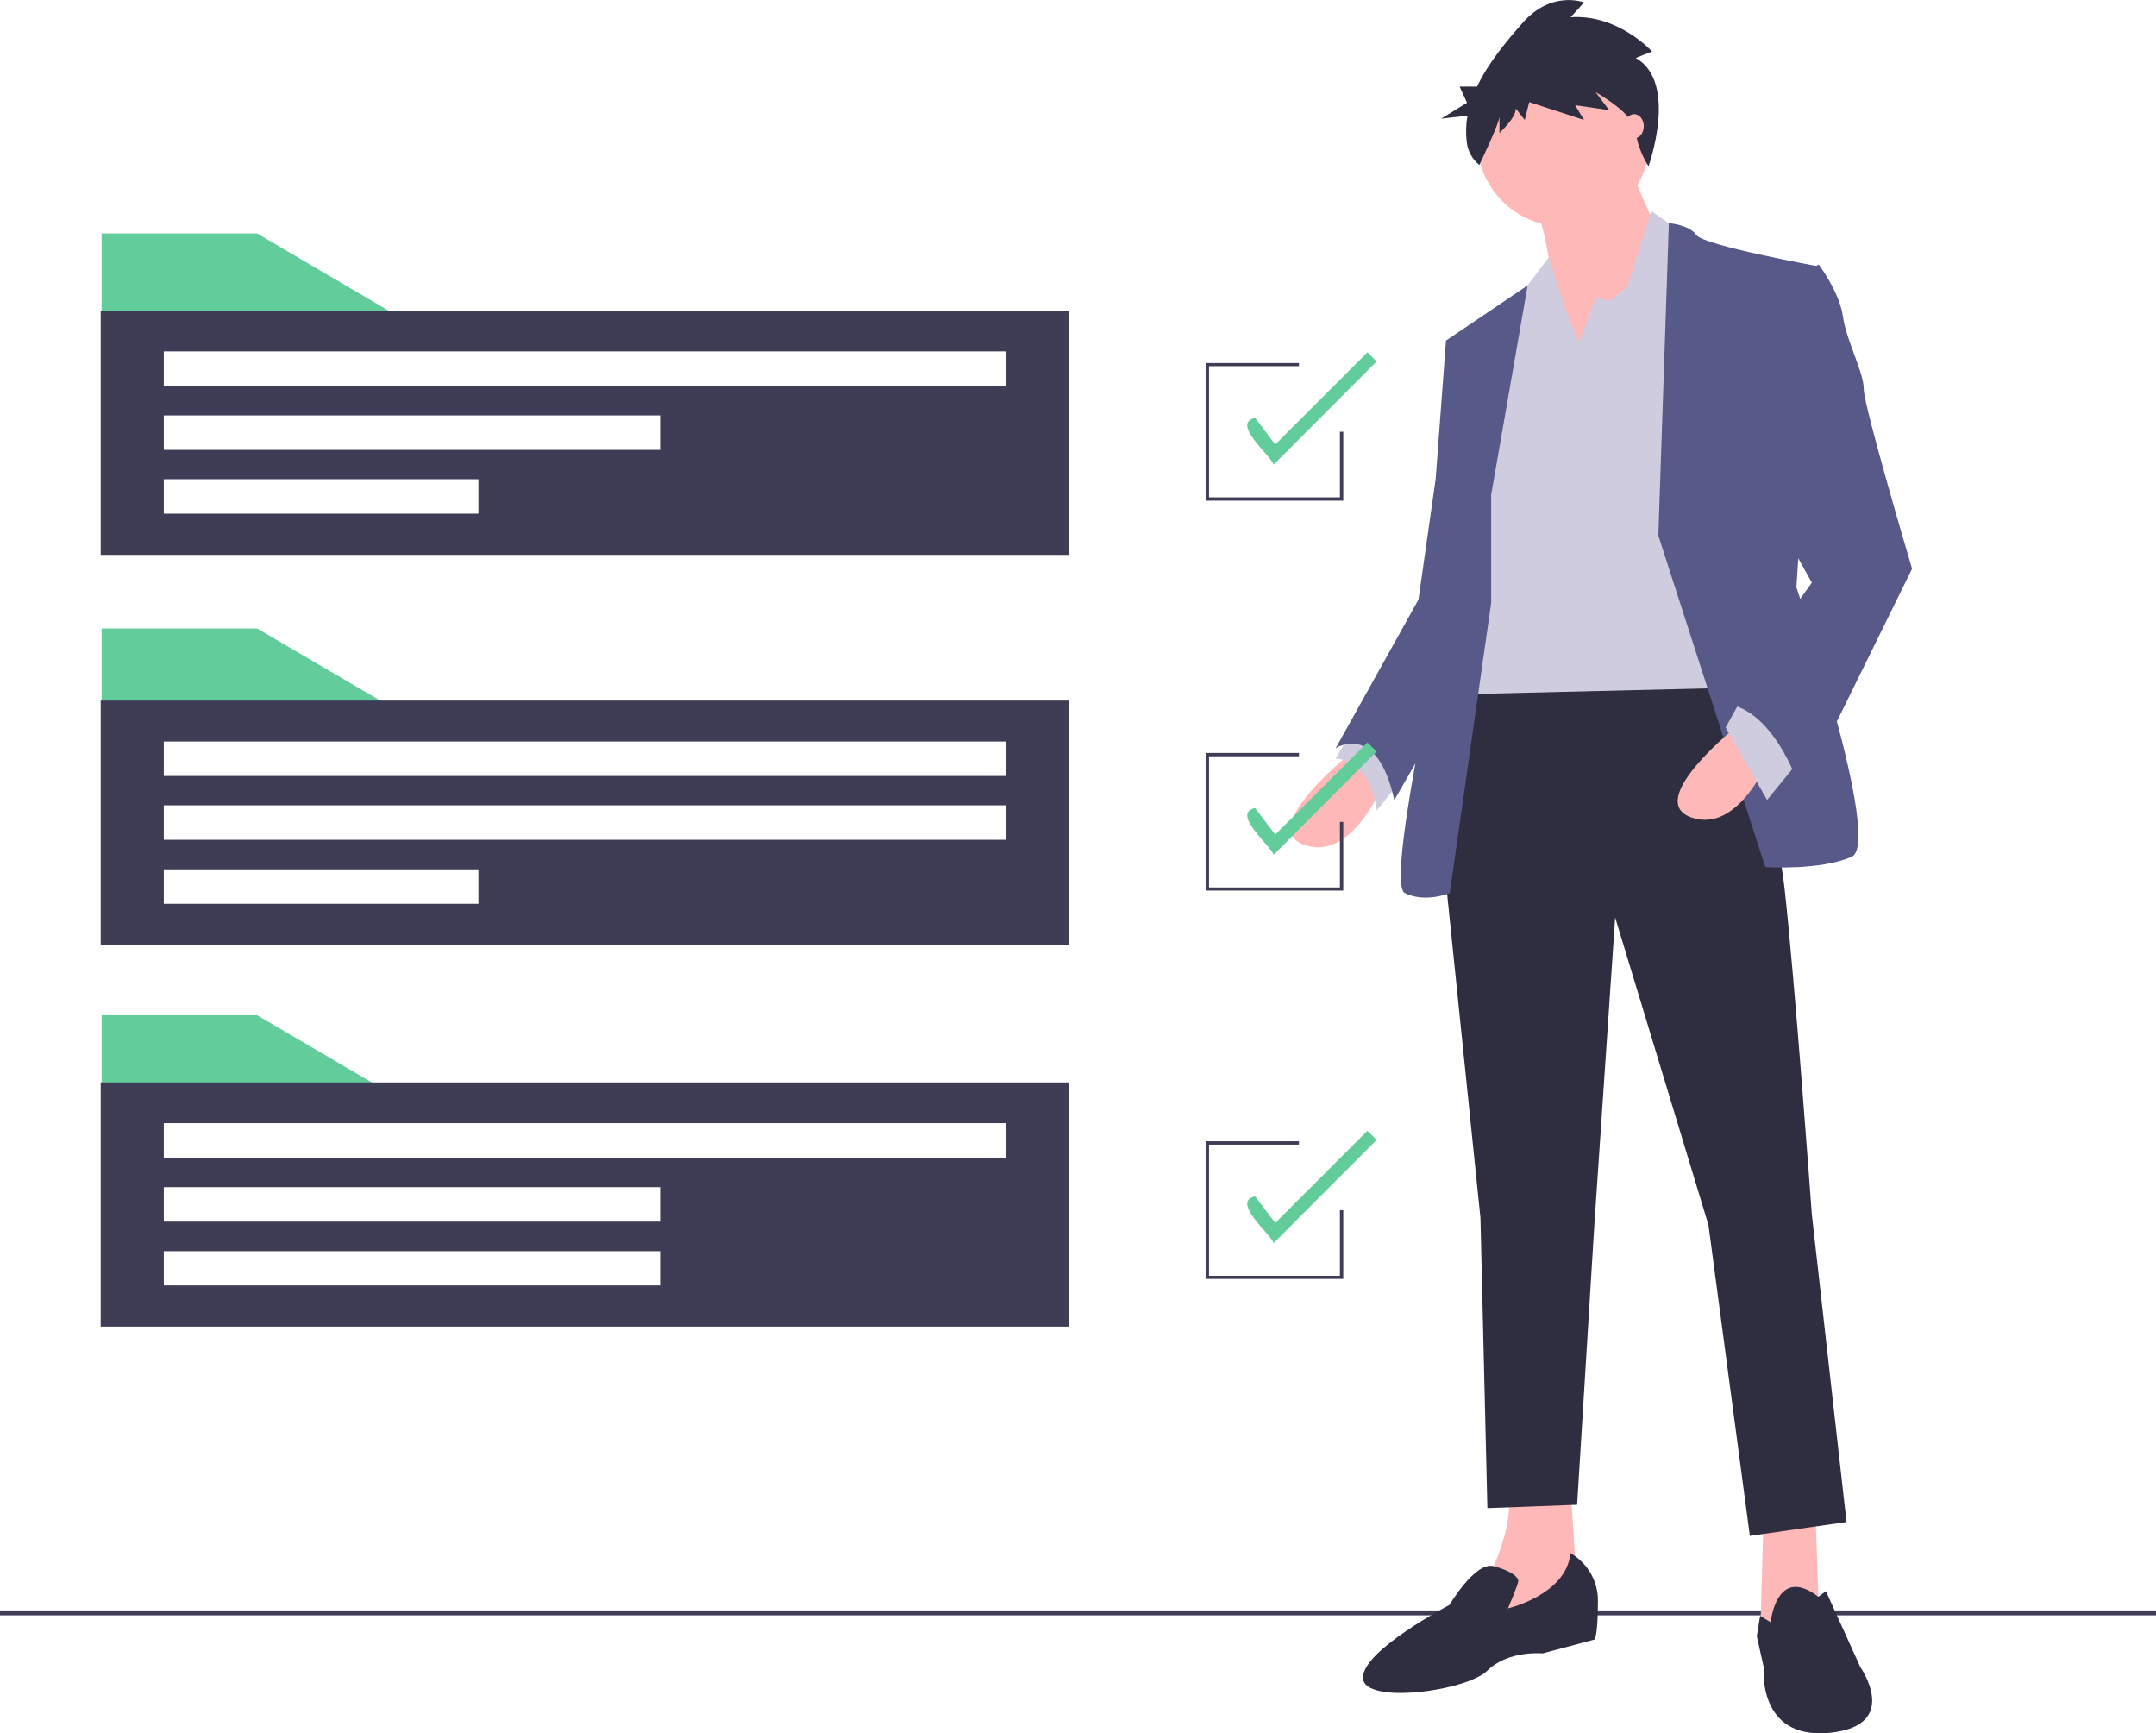 <?xml version="1.0" encoding="utf-8"?>
<!-- Generator: Adobe Illustrator 23.0.1, SVG Export Plug-In . SVG Version: 6.00 Build 0)  -->
<svg version="1.1" id="b3347a10-18dd-4c71-91c3-38a98340ba03"
	 xmlns="http://www.w3.org/2000/svg" xmlns:xlink="http://www.w3.org/1999/xlink" x="0px" y="0px" viewBox="0 0 963.5 774.4"
	 style="enable-background:new 0 0 963.5 774.4;" xml:space="preserve">
<style type="text/css">
	.st0{fill:#3F3D56;}
	.st1{fill:#FFB8B8;}
	.st2{fill:#CFCCE0;}
	.st3{fill:#2F2E41;}
	.st4{fill:#575A89;}
	.st5{fill:#62CC9A;}
</style>
<title>project_completed</title>
<rect y="719.5" class="st0" width="963.5" height="2.2"/>
<path class="st1" d="M604.5,335.8c0,0-43.2,34-21.6,41.7s35.5-27.8,35.5-27.8L604.5,335.8z"/>
<path class="st2" d="M606.1,323.5l-9.3,15.4c0,0,15.4,0,18.5,23.2l12.3-15.4L606.1,323.5z"/>
<polygon class="st1" points="811.3,675.4 812.9,721.7 794.4,732.5 786.7,727.9 788.2,675.4 "/>
<path class="st1" d="M701.8,663l3.1,49.4l-43.2,18.5l3.1-26.2c0,0,12.3-20.1,9.3-41.7L701.8,663z"/>
<path class="st3" d="M768.1,291c0,0,24.7,64.8,29.3,105s12.3,146.6,12.3,146.6L825.2,680l-43.2,6.2l-18.5-138.9l-41.7-137.4
	l-9.3,137.4l-7.7,125l-40.1,1.5l-3.1-129.7l-17-165.2l9.3-78.7L768.1,291z"/>
<path class="st3" d="M791.3,724.8c0,0,2.5-25.9,21.3-11.4l3.4-2.5l15.4,34c0,0,18.5,26.2-13.9,29.3s-29.3-29.3-29.3-29.3l-3.1-13.9
	l1.5-9.1L791.3,724.8z"/>
<path class="st3" d="M701.8,693.9c7.7,4.4,12.5,12.7,12.3,21.6c0,15.4-1.5,17-1.5,17l-23.2,6.2c0,0-15.4-1.5-24.7,7.7
	s-55.6,15.4-55.6,3.1s38.6-32.4,38.6-32.4s11.5-19.4,19.6-17.4s11.2,5,11.2,6.6s-4.6,12.3-4.6,12.3S700.2,712.4,701.8,693.9z"/>
<circle class="st1" cx="698.7" cy="62.6" r="38.6"/>
<path class="st1" d="M727.2,72.6l17,38.6l-46.3,66.4c0,0-3.1-72.5-12.3-84.9S727.2,72.6,727.2,72.6z"/>
<polygon class="st2" points="705.6,152.9 713.3,132.8 719.5,134.4 727.2,128.2 738,94.3 753.5,105.1 773.5,307.3 648.5,310.3 
	665.5,169.9 680.9,129.8 692.1,115 699.4,137.5 "/>
<path class="st4" d="M741.1,239.3l4.7-139.6c0,0,9.2,0.7,12.3,5.3s54,13.9,54,13.9l-9.3,143.5c0,0,38.6,114.2,24.7,120.4
	s-38.6,4.6-38.6,4.6L741.1,239.3z"/>
<path class="st4" d="M666.3,221.6l16.4-94.1l-36.4,24.6l9.3,67.9l-7.7,46.3c0,0-29.3,128.1-20.1,132.7s20.1,0,20.1,0l18.5-129.7
	V221.6z"/>
<path class="st4" d="M657,149.1l-10.8,3.1l-4.6,61.7l-7.7,54l-37,66.4c0,0,18.5-12.3,26.2,23.2l40.8-71L657,149.1z"/>
<path class="st1" d="M777.4,323.5c0,0-43.2,34-21.6,41.7s35.5-27.8,35.5-27.8L777.4,323.5z"/>
<polygon class="st2" points="803.6,340.4 789.7,357.4 771.2,325 778.9,311.1 "/>
<path class="st4" d="M800.5,124.4l12.3-6.2c0,0,9.3,12.3,10.8,23.2s9.3,24.7,9.3,32.4s21.6,80.3,21.6,80.3l-49.4,100.3
	c0,0-10.8-37-34-40.1l38.6-54l-21.6-38.6L800.5,124.4z"/>
<path class="st3" d="M731,25.9l7.3-2.9c0,0-15.2-16.8-36.4-15.3l6-6.6c0,0-14.6-5.8-27.8,9.5c-7,8-15,17.5-20,28.1h-7.8l3.3,7.2
	L644.1,53l11.7-1.3c-0.7,3.9-0.8,7.9-0.3,11.9c0.5,4,2.5,7.6,5.6,10.1l0,0c0,0,9-18.7,9-21.6v7.3c0,0,7.3-6.6,7.3-10.9l4,5.1l2-8
	l24.5,8l-4-6.6l15.2,2.2l-6-8c0,0,17.2,9.5,17.9,17.5c0.7,8,5.7,15.6,5.7,15.6S750.2,36.8,731,25.9z"/>
<ellipse class="st1" cx="730.3" cy="56.4" rx="4.3" ry="5.4"/>
<polygon class="st5" points="178.6,318.1 45.4,318.1 45.4,280.8 114.9,280.8 "/>
<path class="st0" d="M45,313v109.1h432.7V313H45z M213.7,403.8H73.2v-15.4h140.6V403.8z M449.5,375.2H73.2v-15.4h376.3V375.2z
	 M449.5,346.7H73.2v-15.4h376.3V346.7z"/>
<polygon class="st5" points="178.6,141.7 45.4,141.7 45.4,104.3 114.9,104.3 "/>
<path class="st0" d="M45,138.8v109.1h432.7V138.8H45z M213.7,229.5H73.2v-15.4h140.6V229.5z M295,201H73.2v-15.4H295L295,201z
	 M449.5,172.4H73.2v-15.4h376.3V172.4z"/>
<polygon class="st5" points="178.6,490.9 45.4,490.9 45.4,453.6 114.9,453.6 "/>
<path class="st0" d="M45,483.6v109.1h432.7V483.6H45z M295,574.3H73.2V559H295L295,574.3z M295,545.8H73.2v-15.4H295L295,545.8z
	 M449.5,517.2H73.2v-15.4h376.3V517.2z"/>
<polygon class="st0" points="600.3,223.7 538.8,223.7 538.8,162.2 580.5,162.2 580.5,163.6 540.3,163.6 540.3,222.2 598.8,222.2 
	598.8,192.9 600.3,192.9 "/>
<path class="st5" d="M569.2,207.6c-1.4-4.2-19.2-18.5-8.3-20.9l9,11.9l41.2-41.2l4.1,4.1L569.2,207.6z"/>
<polygon class="st0" points="600.3,397.9 538.8,397.9 538.8,336.4 580.5,336.4 580.5,337.9 540.3,337.9 540.3,396.5 598.8,396.5 
	598.8,367.2 600.3,367.2 "/>
<path class="st5" d="M569.2,381.9c-1.4-4.2-19.2-18.5-8.3-20.9l9,11.9l41.2-41.2l4.1,4.1L569.2,381.9z"/>
<polygon class="st0" points="600.3,571.4 538.8,571.4 538.8,509.9 580.5,509.9 580.5,511.4 540.3,511.4 540.3,570 598.8,570 
	598.8,540.7 600.3,540.7 "/>
<path class="st5" d="M569.2,555.4c-1.4-4.2-19.2-18.5-8.3-20.9l9,11.9l41.2-41.2l4.1,4.1L569.2,555.4z"/>
</svg>
